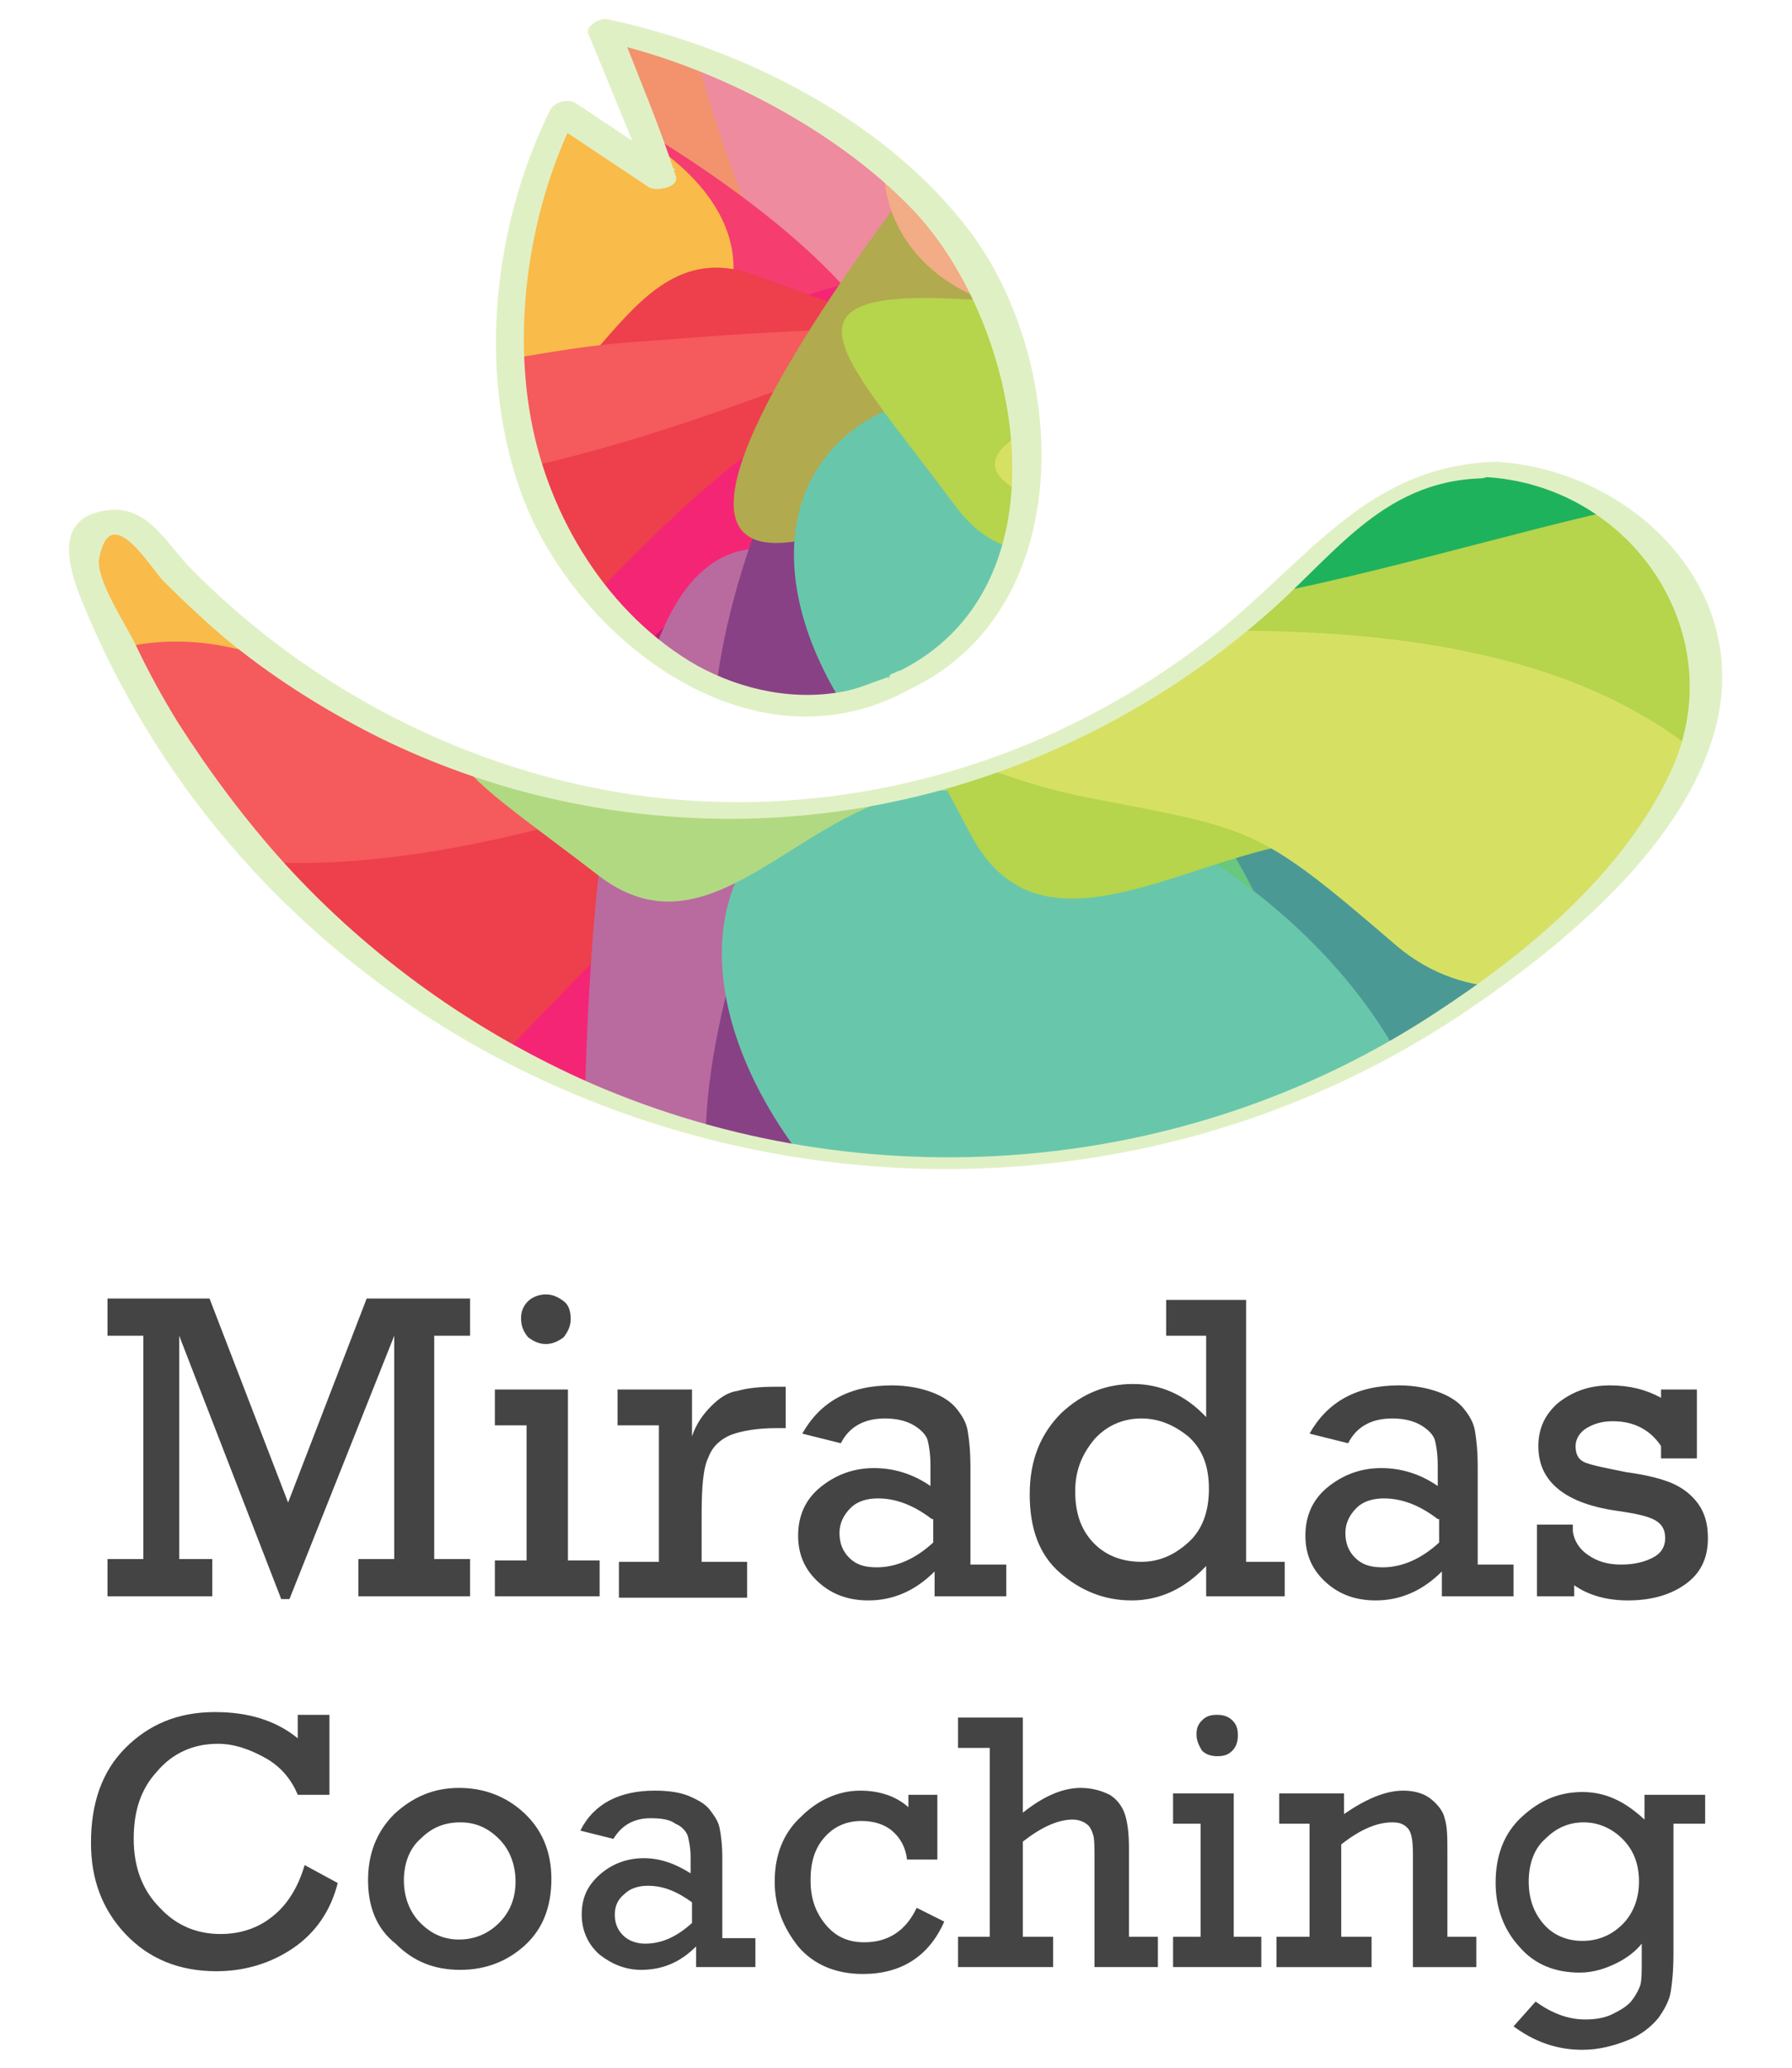 <?xml version="1.0" encoding="utf-8"?>
<!-- Generator: Adobe Illustrator 22.0.0, SVG Export Plug-In . SVG Version: 6.00 Build 0)  -->
<svg version="1.1" id="Layer_1" xmlns="http://www.w3.org/2000/svg" xmlns:xlink="http://www.w3.org/1999/xlink" x="0px" y="0px"
	 viewBox="0 0 130 150" style="enable-background:new 0 0 130 150;" xml:space="preserve">
<style type="text/css">
	.st0{fill:#444444;}
	.st1{clip-path:url(#SVGID_2_);}
	.st2{fill:#F2936E;}
	.st3{fill:#EE8B9E;}
	.st4{fill:#4B9995;}
	.st5{fill:#1FB25D;}
	.st6{fill:#69C77E;}
	.st7{fill:#F53D70;}
	.st8{fill:#F9BB49;}
	.st9{fill:#BF1B6F;}
	.st10{fill:#F52575;}
	.st11{fill:#EE3F4C;}
	.st12{fill:#F55A5D;}
	.st13{fill:#B96B9F;}
	.st14{fill:#894185;}
	.st15{fill:#777791;}
	.st16{fill:#B2AA4E;}
	.st17{fill:#F2AC86;}
	.st18{fill:#68C7AB;}
	.st19{fill:#B1D982;}
	.st20{fill:#B6D44C;}
	.st21{fill:#D6E164;}
	.st22{clip-path:url(#SVGID_4_);}
	.st23{fill:#ED4972;}
	.st24{fill:#E0F0C5;}
</style>
<g>
	<g>
		<path class="st0" d="M22.1,135.3l2.4,1.3c-0.5,2-1.6,3.6-3.2,4.7c-1.6,1.1-3.5,1.7-5.6,1.7c-2.7,0-4.9-0.9-6.6-2.7
			c-1.7-1.8-2.5-4-2.5-6.6c0-2.9,0.8-5.2,2.5-6.9s3.8-2.6,6.5-2.6c2.4,0,4.4,0.6,6,1.9v-1.7h2.3v5.8h-2.3c-0.5-1.2-1.3-2.1-2.4-2.7
			c-1.1-0.6-2.2-1-3.4-1c-1.8,0-3.3,0.7-4.4,2c-1.2,1.3-1.7,2.9-1.7,4.9c0,2,0.6,3.7,1.9,5c1.2,1.3,2.7,1.9,4.4,1.9
			c1.4,0,2.7-0.4,3.8-1.3C20.8,138.2,21.6,137,22.1,135.3z"/>
		<path class="st0" d="M26.7,136.4c0-1.9,0.6-3.5,1.9-4.8c1.3-1.2,2.8-1.9,4.7-1.9c1.8,0,3.4,0.6,4.7,1.8c1.3,1.2,2,2.8,2,4.8
			c0,2-0.6,3.6-1.9,4.8c-1.3,1.2-2.9,1.8-4.7,1.8c-1.9,0-3.4-0.6-4.7-1.9C27.3,139.9,26.7,138.3,26.7,136.4z M29.3,136.4
			c0,1.2,0.4,2.3,1.2,3.1c0.8,0.8,1.7,1.2,2.8,1.2c1.1,0,2.1-0.4,2.9-1.2c0.8-0.8,1.2-1.8,1.2-3c0-1.2-0.4-2.3-1.2-3.1
			s-1.7-1.2-2.8-1.2c-1.2,0-2.1,0.4-2.9,1.2C29.7,134.1,29.3,135.2,29.3,136.4z"/>
		<path class="st0" d="M54.8,140.5v2.2h-4.3v-1.5c-1.2,1.2-2.5,1.7-4,1.7c-1.1,0-2.1-0.4-3-1.1c-0.8-0.7-1.3-1.7-1.3-2.9
			c0-1.2,0.4-2.1,1.3-2.9c0.9-0.8,2-1.2,3.2-1.2c1.2,0,2.3,0.4,3.4,1.1v-1.2c0-0.6-0.1-1.1-0.2-1.5c-0.1-0.3-0.4-0.7-0.9-0.9
			c-0.4-0.3-1-0.4-1.8-0.4c-1.2,0-2.1,0.5-2.7,1.5l-2.4-0.6c1-2,2.9-2.9,5.4-2.9c0.9,0,1.8,0.1,2.5,0.4c0.7,0.3,1.2,0.6,1.5,1
			c0.3,0.4,0.6,0.8,0.7,1.3c0.1,0.5,0.2,1.2,0.2,2.2v5.8H54.8z M50.2,138c-1.1-0.8-2.1-1.2-3.2-1.2c-0.7,0-1.3,0.2-1.7,0.6
			c-0.5,0.4-0.7,0.9-0.7,1.5c0,0.6,0.2,1.1,0.6,1.5c0.4,0.4,1,0.6,1.6,0.6c1.2,0,2.3-0.5,3.4-1.5V138z"/>
		<path class="st0" d="M68,130.1v4.8h-2.2c-0.1-0.9-0.5-1.6-1.1-2.1c-0.6-0.5-1.4-0.7-2.2-0.7c-1.1,0-2,0.4-2.7,1.2
			c-0.7,0.8-1,1.8-1,3.1c0,1.2,0.3,2.2,1,3.1c0.7,0.9,1.6,1.4,2.9,1.4c1.7,0,3-0.8,3.8-2.5l2,1c-1.1,2.5-3.1,3.8-5.9,3.8
			c-2,0-3.6-0.7-4.7-2c-1.1-1.4-1.7-2.9-1.7-4.7c0-1.9,0.6-3.5,1.9-4.7c1.2-1.2,2.7-1.9,4.3-1.9c1.4,0,2.6,0.4,3.5,1.2v-0.9H68z"/>
		<path class="st0" d="M71.8,140.5v-13.7h-2.3v-2.2h4.7v6.9c1.5-1.2,2.9-1.8,4.2-1.8c0.8,0,1.5,0.2,2.1,0.5c0.5,0.3,0.9,0.8,1.1,1.4
			c0.2,0.6,0.3,1.4,0.3,2.5v6.4h2.1v2.2h-4.6V135c0-1,0-1.6-0.1-1.9c-0.1-0.3-0.2-0.6-0.5-0.8c-0.3-0.2-0.6-0.3-1-0.3
			c-1,0-2.2,0.5-3.6,1.6v6.9h2.2v2.2h-6.9v-2.2H71.8z"/>
		<path class="st0" d="M87.1,140.5v-8.2h-2v-2.2h4.4v10.4h2v2.2h-6.4v-2.2H87.1z M86.8,125.8c0-0.4,0.1-0.7,0.4-1
			c0.3-0.3,0.6-0.4,1.1-0.4c0.4,0,0.8,0.1,1.1,0.4c0.3,0.3,0.4,0.6,0.4,1.1c0,0.4-0.1,0.8-0.4,1.1c-0.3,0.3-0.6,0.4-1.1,0.4
			c-0.4,0-0.8-0.1-1.1-0.4C86.9,126.5,86.8,126.2,86.8,125.8z"/>
		<path class="st0" d="M97.5,130.1v1.5c1.6-1.1,3-1.7,4.3-1.7c0.8,0,1.5,0.2,2,0.6c0.5,0.4,0.9,0.9,1,1.4c0.2,0.6,0.2,1.4,0.2,2.5
			v6.1h2.1v2.2h-4.6v-8.2c0-1-0.1-1.6-0.4-1.9c-0.3-0.3-0.6-0.4-1.1-0.4c-1.1,0-2.3,0.5-3.7,1.6v6.7h2.2v2.2h-6.9v-2.2H95v-8.2h-2.2
			v-2.2H97.5z"/>
		<path class="st0" d="M123.7,130.1v2.2h-2.3v9.4c0,1.3-0.1,2.2-0.2,2.8c-0.1,0.6-0.4,1.2-0.9,1.9c-0.5,0.6-1.2,1.2-2.2,1.6
			c-1,0.4-2.1,0.7-3.3,0.7c-1.9,0-3.5-0.6-5-1.7l1.6-1.8c1.1,0.8,2.3,1.3,3.6,1.3c0.7,0,1.4-0.1,2-0.4c0.6-0.3,1.1-0.6,1.4-1
			c0.3-0.4,0.5-0.8,0.6-1.1c0.1-0.4,0.1-0.9,0.1-1.8V141c-0.4,0.5-1,1-1.8,1.4c-0.8,0.4-1.7,0.7-2.7,0.7c-1.8,0-3.3-0.6-4.4-1.9
			c-1.1-1.2-1.7-2.8-1.7-4.6c0-2,0.6-3.6,1.9-4.8c1.3-1.2,2.7-1.8,4.4-1.8c1.7,0,3.1,0.7,4.5,2v-1.8H123.7z M110.9,136.5
			c0,1.3,0.4,2.3,1.1,3.1c0.7,0.8,1.7,1.2,2.8,1.2c1.1,0,2.1-0.4,2.9-1.2c0.8-0.8,1.2-1.9,1.2-3.1c0-1.3-0.4-2.3-1.2-3.1
			c-0.8-0.8-1.8-1.2-2.8-1.2c-1.1,0-2,0.4-2.8,1.2C111.3,134.1,110.9,135.2,110.9,136.5z"/>
	</g>
	<g>
		<path class="st0" d="M10.4,113.1V96.9H7.8v-2.7h7.4l5.7,14.8l5.7-14.8h7.5v2.7h-2.6v16.2h2.6v2.7h-8.1v-2.7h2.6V96.9L21,116h-0.6
			L13,96.9v16.2h2.4v2.7H7.8v-2.7H10.4z"/>
		<path class="st0" d="M38.2,113.2v-9.8h-2.3v-2.6h5.3v12.4h2.3v2.6h-7.6v-2.6H38.2z M37.8,95.6c0-0.5,0.2-0.9,0.5-1.2
			s0.8-0.5,1.3-0.5c0.5,0,0.9,0.2,1.3,0.5c0.4,0.3,0.5,0.8,0.5,1.3c0,0.5-0.2,0.9-0.5,1.3c-0.4,0.3-0.8,0.5-1.3,0.5
			c-0.5,0-0.9-0.2-1.3-0.5C37.9,96.5,37.8,96.1,37.8,95.6z"/>
		<path class="st0" d="M47.8,113.2v-9.8h-3v-2.6h5.4v3.4c0.3-0.9,0.8-1.6,1.4-2.2c0.6-0.6,1.2-1,1.9-1.1c0.7-0.2,1.6-0.3,2.7-0.3
			h0.8v3h-0.6c-1.5,0-2.6,0.2-3.4,0.5c-0.7,0.3-1.3,0.8-1.6,1.6c-0.4,0.8-0.5,2.2-0.5,4.3v3.3h3.3v2.6h-9.3v-2.6H47.8z"/>
		<path class="st0" d="M73,113.2v2.6h-5.2v-1.8c-1.4,1.4-3,2.1-4.8,2.1c-1.4,0-2.6-0.4-3.6-1.3c-1-0.9-1.5-2-1.5-3.4
			c0-1.4,0.5-2.6,1.6-3.5c1.1-0.9,2.4-1.4,3.9-1.4c1.4,0,2.8,0.4,4.1,1.3v-1.5c0-0.8-0.1-1.4-0.2-1.8c-0.1-0.4-0.5-0.8-1-1.1
			c-0.5-0.3-1.2-0.5-2.1-0.5c-1.5,0-2.6,0.6-3.2,1.8l-2.8-0.7c1.3-2.3,3.4-3.5,6.5-3.5c1.1,0,2.1,0.2,2.9,0.5
			c0.8,0.3,1.4,0.7,1.8,1.2c0.4,0.5,0.7,1,0.8,1.6s0.2,1.4,0.2,2.7v7H73z M67.6,110.2c-1.3-1-2.6-1.5-3.9-1.5c-0.8,0-1.5,0.2-2,0.7
			c-0.5,0.5-0.8,1.1-0.8,1.8c0,0.7,0.2,1.3,0.7,1.8c0.5,0.5,1.1,0.7,2,0.7c1.4,0,2.8-0.6,4.1-1.8V110.2z"/>
		<path class="st0" d="M93.2,113.2v2.6h-5.7v-2.2c-1.5,1.6-3.3,2.5-5.4,2.5c-2,0-3.7-0.7-5.2-2c-1.5-1.3-2.2-3.2-2.2-5.7
			c0-2.5,0.8-4.4,2.3-5.9c1.5-1.4,3.2-2.1,5.2-2.1c2,0,3.8,0.8,5.3,2.4v-5.9h-2.9v-2.6h5.8v19H93.2z M78,108.2
			c0,1.7,0.5,2.9,1.4,3.8c0.9,0.9,2.1,1.3,3.4,1.3c1.3,0,2.4-0.5,3.4-1.4c1-0.9,1.5-2.2,1.5-3.9c0-1.7-0.5-2.9-1.5-3.8
			c-1-0.8-2.1-1.3-3.4-1.3c-1.3,0-2.5,0.5-3.4,1.5C78.4,105.6,78,106.8,78,108.2z"/>
		<path class="st0" d="M109.8,113.2v2.6h-5.2v-1.8c-1.4,1.4-3,2.1-4.8,2.1c-1.4,0-2.6-0.4-3.6-1.3c-1-0.9-1.5-2-1.5-3.4
			c0-1.4,0.5-2.6,1.6-3.5c1.1-0.9,2.4-1.4,3.9-1.4c1.4,0,2.8,0.4,4.1,1.3v-1.5c0-0.8-0.1-1.4-0.2-1.8c-0.1-0.4-0.5-0.8-1-1.1
			c-0.5-0.3-1.2-0.5-2.1-0.5c-1.5,0-2.6,0.6-3.2,1.8l-2.8-0.7c1.3-2.3,3.4-3.5,6.5-3.5c1.1,0,2.1,0.2,2.9,0.5
			c0.8,0.3,1.4,0.7,1.8,1.2c0.4,0.5,0.7,1,0.8,1.6s0.2,1.4,0.2,2.7v7H109.8z M104.3,110.2c-1.3-1-2.6-1.5-3.9-1.5
			c-0.8,0-1.5,0.2-2,0.7c-0.5,0.5-0.8,1.1-0.8,1.8c0,0.7,0.2,1.3,0.7,1.8c0.5,0.5,1.1,0.7,2,0.7c1.4,0,2.8-0.6,4.1-1.8V110.2z"/>
		<path class="st0" d="M111.5,115.8v-5.2h2.6v0.5c0.1,0.7,0.5,1.3,1.1,1.7c0.7,0.5,1.5,0.7,2.4,0.7c1,0,1.7-0.2,2.3-0.5
			c0.6-0.3,0.9-0.8,0.9-1.4c0-0.6-0.2-1-0.7-1.3c-0.5-0.3-1.4-0.5-2.8-0.7c-2.1-0.3-3.5-0.9-4.4-1.7c-0.9-0.8-1.3-1.8-1.3-3
			c0-1.3,0.5-2.3,1.4-3.1c1-0.8,2.2-1.3,3.8-1.3c1.4,0,2.6,0.3,3.7,0.9v-0.6h2.6v5h-2.6v-0.9c-0.8-1.2-2-1.8-3.5-1.8
			c-0.8,0-1.4,0.2-1.9,0.5c-0.5,0.3-0.8,0.8-0.8,1.3c0,0.6,0.2,1,0.7,1.2c0.5,0.2,1.5,0.4,3,0.7c1.5,0.2,2.6,0.5,3.3,0.8
			c0.7,0.3,1.4,0.8,1.9,1.5c0.5,0.7,0.7,1.5,0.7,2.5c0,1.4-0.5,2.5-1.6,3.3c-1.1,0.8-2.5,1.2-4.2,1.2c-1.6,0-2.9-0.4-3.9-1.1v0.8
			H111.5z"/>
	</g>
	<g>
		<defs>
			<path id="SVGID_1_" d="M43.7,1.6L48,12.3l-7.2-4.8c0,0-11.2,22.1,4.7,37.5c10,9.6,20,3.8,20,3.8l0,0h0c0,0,9.6-4.4,9.1-18.2
				C73.1,7.6,43.7,1.6,43.7,1.6z"/>
		</defs>
		<clipPath id="SVGID_2_">
			<use xlink:href="#SVGID_1_"  style="overflow:visible;"/>
		</clipPath>
		<g class="st1">
			<path class="st2" d="M76.6,9.3c0,0-0.2-23.3-16.6-21.4C43.6-10.2,36.7,3.5,35.3,20.5c-1.3,16.9-0.8,25.3,17,15.4
				C70.2,25.9,77.2,15,76.6,9.3z"/>
			<path class="st3" d="M54.5-15.2c0,0-10.3-3.1-6.3,11c4,14,7.4,30.3,16.2,25.9c8.7-4.4-0.5-16.6-3.8-22.2
				C57.3-6.3,59.8-14,54.5-15.2z"/>
			<path class="st4" d="M124.1,53.5c0,0-18-32.5-39.1-30.6c-21.1,1.9-34.2-0.7-22.9,12.1c11.3,12.8,48.4,31.9,62.2,19.4"/>
			<path class="st5" d="M103.8-4.4c-0.3-0.6-16,43.7-42.2,40.9C35.5,33.7,84.8,22.1,95.1-7.7C105.5-37.5,103.8-4.4,103.8-4.4z"/>
			<path class="st6" d="M89.8,82.5c0,0,17-45.6-21-59.2c-38-13.6-43.5,53.7-22.5,67.4C67.3,104.5,89.8,82.5,89.8,82.5z"/>
			<path class="st7" d="M-0.6,2.5c0,0,18,32.5,39.1,30.6c21.1-1.9,34.2,0.7,22.9-12.1C50.2,8.3,13.1-10.8-0.7,1.7"/>
			<path class="st8" d="M53.2,19.8c-0.4,7.2-11.3,12.5-24.2,11.8C16,30.8,5.8,24.4,6.2,17.1C6.6,9.9,17.5,4.6,30.5,5.3
				C43.4,6.1,53.6,12.6,53.2,19.8z"/>
			<path class="st9" d="M42.1,72.3c0,0-17.3-32,21.7-52.3c39-20.4-5.7,33.4-12.9,40.1C43.7,66.8,49.9,73.2,42.1,72.3z"/>
			<path class="st10" d="M26.4,61.1c0.3,0.6,16-43.7,42.2-40.9C94.7,23,45.4,34.6,35.1,64.4C24.7,94.2,26.4,61.1,26.4,61.1z"/>
			<path class="st11" d="M14,40.6c0,0,5.6-9,17.3-8.3C43,33,44.6,16.1,54.9,20c10.3,3.9,16.6,4.9,5.3,9.4
				C49,33.9,36.1,53.1,28.8,55.9C21.6,58.6,14,40.6,14,40.6z"/>
			<path class="st12" d="M7.4,24.8c0,0,6.7-6.9,17.6-1.8c10.9,5.1,10.3,2.6,21.1,1.8c10.8-0.8,25.5-2.1,14.4,2
				c-11.1,4.1-28.6,10.9-42.8,8C3.5,31.8,7.4,24.8,7.4,24.8z"/>
			<path class="st13" d="M62.9,71c0,0-19.6,2-18.3-8.8c1.2-10.8,3.2-22.9,11.1-22.4c7.9,0.5,14.4,7.3,7.6,18.4
				C56.6,69.3,68.8,70.9,62.9,71z"/>
			<path class="st14" d="M53.2,60.9c0,0,7.8,14.2,14.8,6.9c7.1-7.3,5.8-18.3,0.9-29.2c-4.9-10.9-7.9-15.8-13-3
				C50.7,48.3,51,57.6,53.2,60.9z"/>
			<path class="st15" d="M70.8,71.1c0,0,11.1,6.4,10.9-10.5c-0.2-16.9,0.9-36.2-10.8-33.8c-11.7,2.4-4.6,18.8-2.6,26.1
				C70.3,60.2,64.9,68.2,70.8,71.1z"/>
			<path class="st16" d="M90.7-17.5c0,0,17.3,32-21.7,52.3c-39,20.4,5.7-33.4,12.9-40.1C89.2-12,83-18.4,90.7-17.5z"/>
			<path class="st17" d="M67.7-12.1c0,0,21.9-2.3,20.5,9.8c-1.4,12.1-3.6,25.6-12.4,25c-8.8-0.6-16.2-8.2-8.5-20.6
				C74.8-10.2,61.1-12,67.7-12.1z"/>
			<path class="st18" d="M59.5,33.7c5.1-7.5,18.9-7.1,30.7,1c11.9,8.1,17.4,20.7,12.3,28.2c-5.1,7.5-18.9,7.1-30.7-1
				C59.9,53.8,54.4,41.2,59.5,33.7z"/>
			<path class="st19" d="M118.8,14.3c0,0-5.6,9-17.3,8.3c-11.7-0.7-13.3,16.2-23.5,12.3c-10.3-3.9-16.6-4.9-5.3-9.4
				C83.9,20.9,96.8,1.7,104-1C111.2-3.8,118.8,14.3,118.8,14.3z"/>
			<path class="st20" d="M124,34.4c0,0-11.4,8-22.9,0.4c-11.5-7.6-23.8,12.7-31.8,1.9c-8-10.8-13.8-15.8,0.5-15
				c14.3,0.9,39.6-15.8,48.7-15.1C127.7,7.3,124,34.4,124,34.4z"/>
			<path class="st21" d="M129.7,32.3c0,0-9.1,14.1-20,9.1c-10.9-5.1-11-4.8-21.8-4c-10.8,0.8-22.3-3-11.2-7.1
				c11.1-4.1,28.6-10.9,42.8-8C133.6,25.2,129.7,32.3,129.7,32.3z"/>
		</g>
	</g>
	<g>
		<defs>
			<path id="SVGID_3_" d="M108,34c-7,0-9.1,2.8-13.9,7.5C83.5,51.8,69.3,58.6,53.4,58.6c-17.5,0-33.1-7.9-43.5-20.3
				c-0.1-0.1-1.2-1.7-3.2-0.6C5.3,38.5,5.8,40,6,40.6c9.2,25.5,33.7,43.8,62.4,43.8c19.4,0,36.8-8.3,48.9-21.5c0,0,6.5-6.9,6.5-13.2
				C123.7,41.3,116.7,34,108,34z"/>
		</defs>
		<clipPath id="SVGID_4_">
			<use xlink:href="#SVGID_3_"  style="overflow:visible;"/>
		</clipPath>
		<g class="st22">
			<path class="st16" d="M94.7,3.6c0,0,19.2,35.6-24.2,58.3c-43.4,22.7,6.3-37.2,14.4-44.7C92.9,9.7,86.1,2.6,94.7,3.6z"/>
			<path class="st23" d="M75.3,46.6c-5.7,8.4-21,7.9-34.2-1.1c-13.2-9-19.3-23-13.7-31.4c5.7-8.4,21-7.9,34.2,1.1
				C74.9,24.2,81,38.2,75.3,46.6z"/>
			<path class="st23" d="M43.9-3.9c0,0-18.9,50.7,23.3,65.9c42.3,15.1,48.5-59.8,25.1-75.1C68.9-28.4,43.9-3.9,43.9-3.9z"/>
			<path class="st2" d="M84.2,29.6c0,0-0.2-26-18.5-23.8c-18.3,2.1-26,17.4-27.5,36.3c-1.5,18.9-0.9,28.2,19,17.1
				C77,48.2,84.8,36,84.2,29.6z"/>
			<path class="st4" d="M131.9,82.7c0,0-20.1-36.2-43.6-34.1C64.8,50.6,50.2,47.7,62.8,62c12.6,14.2,53.9,35.5,69.2,21.6"/>
			<path class="st5" d="M133.8,28.2c0-0.7-37.6,35.8-62.3,20.1c-24.7-15.7,30.2-3,55.2-27.6C151.8-4,133.8,28.2,133.8,28.2z"/>
			<path class="st6" d="M91.3,111.1c0,0,18.9-50.7-23.3-65.9C25.7,30.1,19.5,105,42.9,120.3C66.3,135.6,91.3,111.1,91.3,111.1z"/>
			<path class="st7" d="M-1.4,21.3c0,0,20.1,36.2,43.6,34.1c23.5-2.1,38.1,0.8,25.5-13.4C55.2,27.8,13.8,6.5-1.5,20.4"/>
			<path class="st8" d="M41.7,27.1c2.1,7.8-7.5,17.2-21.4,21c-13.9,3.8-27,0.5-29.1-7.3c-2.1-7.8,7.5-17.2,21.4-21
				C26.6,16,39.6,19.3,41.7,27.1z"/>
			<path class="st9" d="M40.5,103.6c0,0-19.2-35.6,24.2-58.3c43.4-22.7-6.3,37.2-14.4,44.7C42.3,97.5,49.2,104.6,40.5,103.6z"/>
			<path class="st10" d="M23,91.1c0.3,0.7,17.9-48.7,47-45.6c29.1,3.1-25.8,16.1-37.3,49.2C21.2,128,23,91.1,23,91.1z"/>
			<path class="st11" d="M9.3,68.2c0,0,6.2-10,19.3-9.2c13,0.8,14.8-18.1,26.2-13.7c11.4,4.3,18.4,5.5,5.9,10.5
				c-12.5,5-26.9,26.4-34.9,29.4C17.7,88.3,9.3,68.2,9.3,68.2z"/>
			<path class="st12" d="M1.9,50.6c0,0,7.5-7.6,19.6-2c12.1,5.7,11.4,2.9,23.5,2c12.1-0.9,28.4-2.3,16,2.3
				c-12.4,4.6-31.9,12.2-47.6,8.9C-2.4,58.5,1.9,50.6,1.9,50.6z"/>
			<path class="st13" d="M63.7,102c0,0-21.8,1.9-21.4-17.3c0.4-19.2,1.5-40.6,10.5-38.9c8.9,1.7,16.9,14.3,10.3,33.5
				C56.4,98.5,70.4,102.4,63.7,102z"/>
			<path class="st14" d="M52.8,90.9c0,0,8.6,15.8,16.5,7.7c7.9-8.2,6.4-20.4,1-32.5c-5.5-12.1-8.8-17.6-14.5-3.4
				C50.1,76.8,50.4,87.2,52.8,90.9z"/>
			<path class="st15" d="M72.4,102.3c0,0,12.3,7.1,12.1-11.7c-0.2-18.8,1-40.4-12-37.7c-13,2.7-5.2,20.9-2.9,29.1
				C72,90.1,65.9,99,72.4,102.3z"/>
			<path class="st17" d="M70.8,5.8c0,0,24.3-2.5,22.8,11c-1.6,13.5-4,28.5-13.8,27.9c-9.8-0.7-18-9.1-9.5-22.9
				C78.7,7.8,63.5,5.9,70.8,5.8z"/>
			<path class="st3" d="M60.5,2.2c0,0-20.8-6.5-22.1,13.7c-1.3,20.2-5.5,43.5,17.4,39.4c22.9-4.1,10.9-22.9,7.7-31.5
				C60.2,15.1,71.6,5,60.5,2.2z"/>
			<path class="st18" d="M54.5,61.9c5.7-8.4,21-7.9,34.2,1.1c13.2,9,19.3,23,13.7,31.4c-5.7,8.4-21,7.9-34.2-1.1
				C54.9,84.3,48.8,70.2,54.5,61.9z"/>
			<path class="st19" d="M93.6,54.9c0,0-8.9,7.7-21.1,3.2c-12.2-4.5-19.4,12.9-29.1,5.4c-9.7-7.5-16-10.7-2.6-11.8
				c13.5-1.1,33.4-17.3,42-17.9C91.5,33.3,93.6,54.9,93.6,54.9z"/>
			<path class="st20" d="M131,67.4c0,0-13.9,6.9-25.3-3.5c-11.4-10.4-28.3,9.9-35.3-3.4c-7-13.3-12.5-19.8,3.1-16.4
				c15.6,3.4,46.3-10.6,56.2-8.3C139.6,38.3,131,67.4,131,67.4z"/>
			<path class="st21" d="M125.5,64.8c0,0-14,12.4-24.2,3.8C91.2,59.9,91,60.2,79.1,57.9c-11.9-2.3-23.1-9.9-9.9-11
				c13.1-1.1,33.9-3.2,48.3,4.1C131.8,58.4,125.5,64.8,125.5,64.8z"/>
		</g>
	</g>
	<g>
		<g>
			<path class="st24" d="M42.7,2.5c1.5,3.6,2.9,7.1,4.4,10.7c0.6-0.3,1.3-0.6,1.9-0.9c-2.4-1.6-4.8-3.2-7.2-4.8
				c-0.6-0.4-1.6-0.1-1.9,0.5c-4.3,8.7-5.4,20-1.6,29C42.7,47.1,55,56.1,66,50c0.2-0.1,0.6-0.4,0.6-0.7c0,0,0,0,0,0
				c0-1.1-2.2-0.8-2.2,0.2c0,0,0,0,0,0c0,0.8,1,0.8,1.6,0.5c12.4-5.9,11.5-23.8,4.3-33.3c-6.1-8-16.4-13.2-26.2-15.3
				c-1-0.2-2.2,1.2-0.8,1.5c7.8,1.6,17.1,6.2,23,12.4c7.9,8.4,11.5,27.4-1.3,33.5c0.5,0.2,1,0.3,1.6,0.5c0,0,0,0,0,0
				c0-1.1-2.2-0.8-2.2,0.2c0-0.9,1-0.7-0.2-0.3c-0.9,0.3-1.8,0.7-2.7,0.9c-3.7,0.8-7.6,0-10.9-1.8c-6.5-3.7-10.8-10.8-12.1-18
				c-1.3-7.2,0-15.4,3.3-22c-0.6,0.2-1.2,0.3-1.9,0.5c2.4,1.6,4.8,3.2,7.2,4.8c0.5,0.3,2.3,0,1.9-0.9C47.8,9,46.3,5.5,44.9,1.9
				C44.5,1,42.3,1.6,42.7,2.5z"/>
		</g>
	</g>
	<g>
		<g>
			<path class="st24" d="M108.5,33.5c-9.6,0.3-13.8,7.5-21,13c-11.7,9-26.5,13.2-41.2,11.2C34.1,56,22.6,50.1,13.9,41.3
				c-1.8-1.8-3.1-4.6-6-4.3c-3.6,0.4-3.2,3.3-2.2,6c15.7,39.6,65.5,54,100.6,30.4c7.1-4.8,16.3-12.3,18.3-21.2
				C126.8,42.1,117.9,34,108.5,33.5c-0.7,0-2.3,1-0.9,1.1c10.8,0.5,18.3,11.6,13.5,21.6c-3.5,7.3-10.4,13-17,17.3
				C86,85.4,62.7,87.2,42.9,78.6c-8.4-3.7-16-9.1-22.2-15.9c-2.9-3.2-5.5-6.7-7.8-10.3c-1.1-1.8-2.1-3.6-3-5.5
				c-0.7-1.5-3-4.9-2.7-6.4c0.8-4.3,3.7,0.7,4.7,1.7c1.4,1.4,2.8,2.7,4.3,4c3.5,2.9,7.3,5.3,11.3,7.3c7.9,3.9,16.7,5.9,25.5,5.9
				c9.1,0,18.1-2.2,26.2-6.3c4.4-2.2,8.6-5,12.3-8.2c5.1-4.3,8.6-10,16-10.2C108.3,34.6,109.9,33.5,108.5,33.5z"/>
		</g>
	</g>
</g>
</svg>
